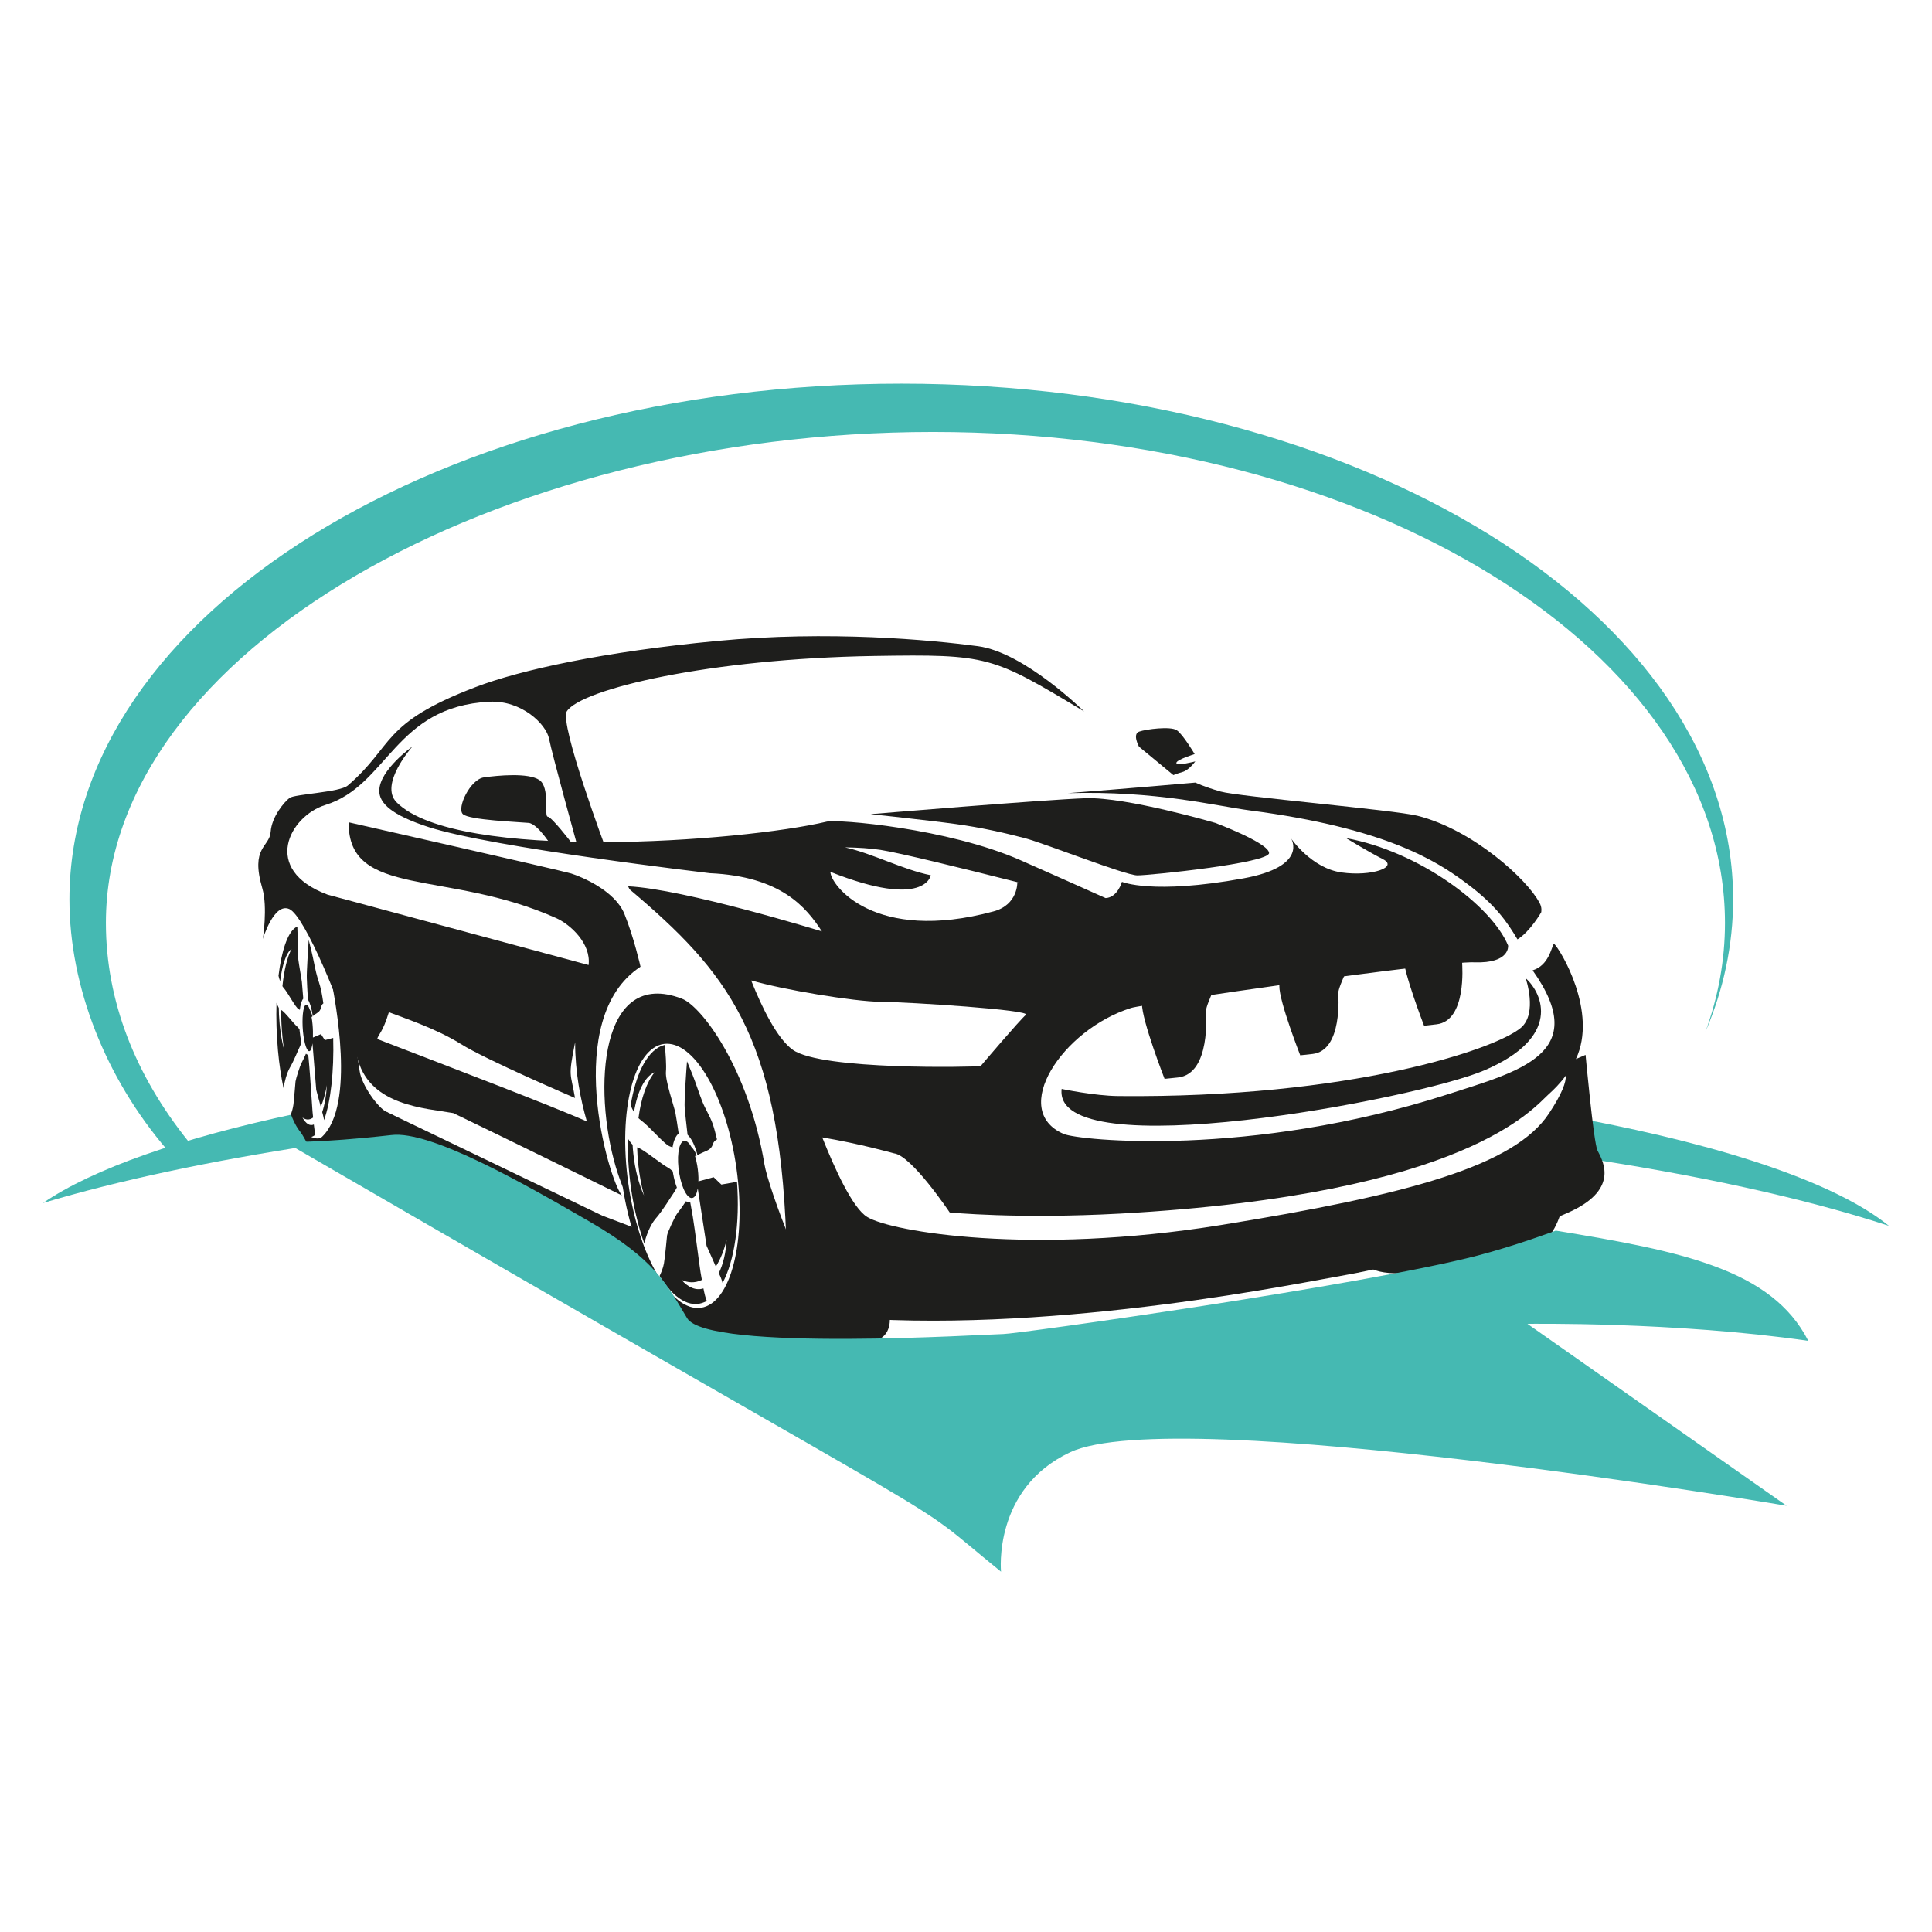 <?xml version="1.0" encoding="utf-8"?>
<!-- Generator: Adobe Illustrator 16.0.0, SVG Export Plug-In . SVG Version: 6.00 Build 0)  -->
<!DOCTYPE svg PUBLIC "-//W3C//DTD SVG 1.1//EN" "http://www.w3.org/Graphics/SVG/1.1/DTD/svg11.dtd">
<svg version="1.1" id="Calque_1" xmlns="http://www.w3.org/2000/svg" xmlns:xlink="http://www.w3.org/1999/xlink" x="0px" y="0px"
	 width="32px" height="32px" viewBox="0 0 32 32" enable-background="new 0 0 32 32" xml:space="preserve">
<g>
	<path fill="#45B9B2" d="M3.114,18.897c-0.871-1.088-1.36-2.314-1.36-3.61c0-4.491,6.456-8.132,13.7-8.132
		c7.246,0,13.117,3.641,13.117,8.132c0,0.622-0.113,1.228-0.326,1.809c0.301-0.701,0.461-1.439,0.461-2.2
		c0-4.717-6.168-8.541-13.777-8.541S1.15,10.18,1.15,14.897c0,1.446,0.597,2.957,1.619,4.149L3.114,18.897z"/>
</g>
<g>
	<path fill="#45B9B2" d="M26.219,18.536c-0.008,0.095-0.025,0.189-0.051,0.282c-0.029,0.116-0.076,0.228-0.133,0.333
		c2.074,0.304,3.859,0.697,5.252,1.153C30.422,19.605,28.629,18.993,26.219,18.536z"/>
</g>
<g>
	<path fill="#45B9B2" d="M4.894,18.447c-1.898,0.404-3.353,0.911-4.183,1.479c1.247-0.373,2.767-0.697,4.491-0.96
		C5.069,18.815,4.963,18.639,4.894,18.447z"/>
</g>
<g>
	<g>
		<g>
			<g>
				<path fill="#1E1E1C" d="M10.859,20.185c0.126-0.145,0.259-0.371,0.298-0.424c0.015-0.02,0.034-0.055,0.054-0.092
					c-0.026-0.068-0.048-0.147-0.063-0.236c-0.002-0.012-0.003-0.022-0.005-0.032c-0.027-0.026-0.056-0.049-0.082-0.063
					c-0.089-0.043-0.423-0.319-0.508-0.334c0.002,0.091,0.008,0.184,0.018,0.277c0.02,0.188,0.053,0.361,0.096,0.521
					c-0.085-0.187-0.15-0.43-0.178-0.702c-0.005-0.046-0.009-0.093-0.011-0.14c-0.029-0.028-0.056-0.067-0.078-0.101
					c-0.007,0.307,0.018,0.637,0.075,0.972c0.049,0.281,0.116,0.539,0.197,0.767C10.695,20.487,10.765,20.293,10.859,20.185z"/>
			</g>
			<g>
				<path fill="#1E1E1C" d="M10.501,18.421c0.053-0.337,0.177-0.59,0.342-0.661c-0.131,0.16-0.226,0.432-0.268,0.76
					c0.013,0.012,0.027,0.025,0.042,0.036c0.146,0.106,0.393,0.408,0.484,0.434c0.013,0.004,0.025,0.009,0.038,0.014
					c0.018-0.109,0.053-0.192,0.102-0.229c-0.021-0.142-0.043-0.287-0.054-0.342c-0.025-0.118-0.171-0.536-0.157-0.682
					c0.01-0.104-0.007-0.326-0.019-0.445c-0.022,0.006-0.044,0.014-0.066,0.022c-0.246,0.114-0.419,0.483-0.499,0.98
					C10.459,18.34,10.478,18.38,10.501,18.421z"/>
			</g>
			<g>
				<path fill="#1E1E1C" d="M11.805,18.615c-0.05-0.137-0.119-0.238-0.172-0.37c-0.057-0.142-0.104-0.297-0.161-0.44
					c-0.031-0.075-0.063-0.151-0.093-0.227c-0.011,0.139-0.049,0.667-0.038,0.782c0.008,0.076,0.026,0.266,0.047,0.435
					c0.065,0.06,0.125,0.181,0.164,0.338c0.005-0.003,0.009-0.005,0.009-0.005s-0.009,0.001,0.072-0.036
					c0.082-0.037,0.147-0.051,0.175-0.142c0.013-0.043,0.039-0.064,0.068-0.077C11.854,18.785,11.833,18.696,11.805,18.615z"/>
			</g>
			<g>
				<path fill="#1E1E1C" d="M11.948,19.62l-0.128-0.122l-0.252,0.069c0.003-0.08-0.004-0.171-0.02-0.266
					c-0.01-0.056-0.022-0.108-0.036-0.154c0.011-0.002,0.021-0.006,0.028-0.009c-0.026-0.063-0.057-0.112-0.089-0.142
					c-0.042-0.076-0.09-0.115-0.132-0.096c-0.083,0.038-0.113,0.279-0.068,0.538c0.044,0.26,0.147,0.439,0.229,0.4
					c0.037-0.016,0.063-0.074,0.077-0.154l0.146,0.95c0,0,0.087,0.196,0.153,0.344c0.077-0.118,0.137-0.269,0.179-0.442
					c-0.011,0.213-0.057,0.405-0.13,0.551c0.009,0.019,0.016,0.033,0.02,0.042c0.02,0.042,0.034,0.09,0.043,0.121
					c0.198-0.367,0.289-0.99,0.239-1.676L11.948,19.62z"/>
			</g>
			<g>
				<path fill="#1E1E1C" d="M11.651,21.34c-0.125,0.04-0.254-0.016-0.364-0.142c0.107,0.05,0.219,0.056,0.329,0.006
					c0.003-0.002,0.005-0.004,0.009-0.006c-0.01-0.055-0.018-0.102-0.022-0.127c-0.017-0.097-0.094-0.719-0.128-0.919
					c-0.018-0.098-0.032-0.179-0.042-0.237c-0.023,0.003-0.047-0.004-0.071-0.019c-0.044,0.065-0.105,0.153-0.134,0.187
					c-0.049,0.058-0.172,0.331-0.179,0.378c-0.006,0.047-0.032,0.353-0.052,0.465c-0.013,0.077-0.05,0.162-0.072,0.208
					c0.228,0.369,0.5,0.545,0.75,0.43c0.012-0.006,0.022-0.011,0.032-0.017C11.688,21.509,11.668,21.427,11.651,21.34z"/>
			</g>
		</g>
		<g>
			<g>
				<path fill="#1E1E1C" d="M4.8,17.686c0.068-0.116,0.141-0.301,0.163-0.344c0.008-0.017,0.02-0.044,0.03-0.075
					c-0.013-0.056-0.023-0.12-0.03-0.192c-0.001-0.008-0.001-0.017-0.002-0.025c-0.014-0.021-0.029-0.04-0.042-0.05
					c-0.047-0.036-0.218-0.26-0.262-0.271c0,0.073,0.001,0.149,0.005,0.226c0.008,0.152,0.022,0.293,0.042,0.422
					c-0.042-0.152-0.072-0.349-0.083-0.57c-0.002-0.038-0.003-0.076-0.003-0.113C4.604,16.668,4.59,16.637,4.58,16.61
					c-0.008,0.249,0,0.518,0.024,0.79c0.021,0.229,0.053,0.438,0.092,0.622C4.709,17.933,4.749,17.774,4.8,17.686z"/>
			</g>
			<g>
				<path fill="#1E1E1C" d="M4.64,16.254c0.034-0.273,0.103-0.479,0.19-0.537c-0.071,0.13-0.125,0.351-0.152,0.617
					c0.006,0.011,0.013,0.021,0.021,0.029c0.074,0.086,0.199,0.331,0.248,0.352c0.006,0.003,0.013,0.007,0.019,0.011
					c0.011-0.088,0.031-0.156,0.057-0.186C5.014,16.425,5.005,16.307,5,16.262c-0.012-0.096-0.081-0.436-0.072-0.553
					c0.006-0.085,0.001-0.266-0.003-0.362c-0.012,0.005-0.023,0.011-0.035,0.019c-0.13,0.092-0.228,0.393-0.277,0.796
					C4.619,16.188,4.628,16.221,4.64,16.254z"/>
			</g>
			<g>
				<path fill="#1E1E1C" d="M5.321,16.41c-0.023-0.11-0.059-0.193-0.084-0.299c-0.028-0.116-0.05-0.242-0.078-0.358
					c-0.015-0.062-0.03-0.123-0.046-0.185c-0.007,0.113-0.036,0.542-0.031,0.635c0.002,0.062,0.009,0.215,0.018,0.353
					c0.033,0.049,0.063,0.148,0.081,0.275c0.003-0.002,0.005-0.004,0.005-0.004s-0.005,0.001,0.038-0.03
					c0.043-0.03,0.079-0.042,0.095-0.116c0.008-0.034,0.021-0.052,0.037-0.062C5.345,16.547,5.335,16.475,5.321,16.41z"/>
			</g>
			<g>
				<path fill="#1E1E1C" d="M5.381,17.228l-0.065-0.1l-0.133,0.057c0.002-0.064,0.001-0.14-0.006-0.216
					c-0.004-0.046-0.01-0.088-0.017-0.126c0.005-0.001,0.011-0.003,0.015-0.006c-0.012-0.052-0.028-0.091-0.044-0.114
					c-0.021-0.063-0.046-0.094-0.069-0.079c-0.044,0.032-0.063,0.227-0.044,0.437c0.02,0.211,0.071,0.356,0.115,0.326
					c0.02-0.014,0.034-0.061,0.043-0.126l0.062,0.771c0,0,0.043,0.16,0.075,0.279c0.042-0.095,0.077-0.218,0.101-0.358
					c-0.009,0.173-0.037,0.329-0.077,0.447c0.004,0.015,0.007,0.027,0.009,0.033c0.01,0.034,0.017,0.074,0.021,0.1
					c0.11-0.3,0.167-0.805,0.152-1.362L5.381,17.228z"/>
			</g>
			<g>
				<path fill="#1E1E1C" d="M5.198,18.625c-0.066,0.031-0.133-0.014-0.188-0.115c0.055,0.04,0.114,0.045,0.172,0.003
					c0.001-0.002,0.002-0.003,0.004-0.003c-0.004-0.045-0.008-0.085-0.01-0.104c-0.007-0.078-0.038-0.583-0.053-0.746
					c-0.006-0.079-0.013-0.145-0.018-0.192c-0.013,0.002-0.025-0.003-0.037-0.016c-0.024,0.054-0.057,0.125-0.073,0.153
					c-0.027,0.046-0.096,0.269-0.1,0.307c-0.004,0.037-0.023,0.286-0.034,0.378c-0.008,0.063-0.029,0.131-0.042,0.168
					c0.115,0.301,0.255,0.442,0.388,0.349c0.005-0.005,0.011-0.01,0.016-0.015C5.215,18.76,5.206,18.695,5.198,18.625z"/>
			</g>
		</g>
		<g>
			<path fill="#1E1E1C" d="M17.686,13.137c0.938-0.072,2.115-0.175,2.115-0.175s0.129,0.066,0.418,0.149
				c0.291,0.083,2.867,0.304,3.256,0.4c0.924,0.23,1.828,1.064,2.021,1.438c0.051,0.081,0.031,0.162,0.031,0.162
				s-0.184,0.321-0.393,0.448c-0.172-0.288-0.359-0.567-0.842-0.927c-0.48-0.36-1.324-0.914-3.592-1.209
				C20.121,13.346,19.152,13.095,17.686,13.137z"/>
		</g>
		<g>
			<path fill="#1E1E1C" d="M20.129,13.63c0,0,0.877,0.329,0.891,0.497c0.012,0.168-1.988,0.374-2.184,0.372
				c-0.197-0.001-1.533-0.53-1.867-0.618c-0.334-0.086-0.711-0.174-1.145-0.233c-0.433-0.06-1.404-0.163-1.404-0.163
				s2.895-0.242,3.566-0.264C18.656,13.199,20.129,13.63,20.129,13.63z"/>
		</g>
		<g>
			<path fill="#1E1E1C" d="M16.199,10.703c-0.773-0.103-2.466-0.264-4.331-0.086c-1.865,0.177-3.252,0.48-3.992,0.764
				c-1.579,0.603-1.341,0.964-2.116,1.63c-0.13,0.112-0.884,0.142-0.965,0.206c-0.082,0.063-0.293,0.304-0.312,0.562
				c-0.019,0.258-0.34,0.246-0.138,0.935c0.091,0.31,0.009,0.839,0.009,0.839s0.182-0.611,0.439-0.496
				c0.257,0.116,0.873,1.605,1.14,2.511c0.219,0.747,1.107,0.786,1.574,0.868c0.862,0.414,2.794,1.364,2.794,1.364
				c-0.221-0.253-1.002-2.932,0.308-3.788c0,0-0.109-0.485-0.267-0.875c-0.158-0.388-0.721-0.619-0.882-0.669
				S5.775,13.62,5.775,13.62c-0.013,1.264,1.629,0.777,3.438,1.587c0.233,0.105,0.579,0.419,0.536,0.777
				c-0.563-0.151-4.324-1.166-4.324-1.166c-1.105-0.412-0.63-1.3-0.036-1.485c1.041-0.323,1.143-1.633,2.718-1.71
				c0.532-0.026,0.94,0.371,0.987,0.613c0.046,0.243,0.468,1.771,0.468,1.771s-0.098,0.121,0.071,0.146
				c0.169,0.025,0.412-0.069,0.412-0.069S9.257,11.98,9.389,11.78c0.244-0.368,2.355-0.87,5.089-0.915
				c1.9-0.031,1.953,0.002,3.477,0.918C17.955,11.784,16.972,10.807,16.199,10.703z M7.63,17.29
				c0.417,0.263,1.894,0.896,1.894,0.896c-0.073-0.434-0.118-0.327,0.002-0.923c-0.001,0.495,0.09,0.952,0.194,1.311
				c-0.619-0.271-2.167-0.863-3.472-1.365c0.018-0.077,0.092-0.109,0.193-0.444C6.65,16.847,7.213,17.029,7.63,17.29z"/>
		</g>
		<g>
			<path fill="#1E1E1C" d="M6.217,18.327l3.759,1.808l0.435,0.165c0,0,0.177,0.05,0.223,0.277c0.046,0.226,0.282,0.954,0.377,1.051
				c0.096,0.099-0.926-1.104-0.926-1.104l-3.657-1.923L6.217,18.327z"/>
		</g>
		<g>
			<path fill="#1E1E1C" d="M7.006,18.776c0,0-0.211,0.304-0.792,0.302c-0.581-0.003-1.029-0.053-1.077-0.086
				c-0.047-0.033-0.085-0.129-0.155-0.239c-0.071-0.11,0.227,0.196,0.353,0.075c0.56-0.535,0.21-2.276,0.156-2.58
				c0,0,0.329,0.45,0.466,1.492c0.031,0.231,0.307,0.616,0.451,0.68S7.006,18.776,7.006,18.776z"/>
		</g>
		<g>
			<path fill="#1E1E1C" d="M25.27,16.202c0,0,0.201,0.581-0.078,0.82c-0.42,0.359-2.83,1.169-6.672,1.132
				c-0.391-0.004-0.936-0.118-0.936-0.118c-0.151,1.312,5.9,0.167,7.004-0.309C25.869,17.178,25.553,16.456,25.27,16.202z"/>
		</g>
		<g>
			<path fill="#1E1E1C" d="M22.617,20.885c0,0-0.014,0.251,0.746,0.199c0.766-0.053,1.738-0.369,2.1-0.457
				c0.223-0.054,0.404-0.507,0.4-0.62L22.617,20.885z"/>
		</g>
		<g>
			<path fill="#1E1E1C" d="M14.737,21.822c0,0-0.608-0.103-0.963-0.17c-0.354-0.067-1.051-1.994-1.112-2.365
				c-0.264-1.598-1.045-2.624-1.368-2.746c-1.358-0.52-1.477,1.489-1.094,2.789c0.037,0.125,0.078,0.237,0.115,0.333
				c0.192,1.224,0.745,2.13,1.273,2.355c0.508,0.216,1.047,0.272,2.821,0.196C14.782,22.198,14.737,21.822,14.737,21.822z
				 M10.407,19.602c-0.17-1.206,0.093-2.241,0.588-2.311c0.494-0.069,1.033,0.853,1.203,2.059c0.17,1.207-0.094,2.241-0.589,2.311
				C11.116,21.73,10.577,20.808,10.407,19.602z"/>
		</g>
		<g>
			<path fill="#1E1E1C" d="M26.459,19.055c-0.064-0.13-0.197-1.583-0.197-1.583l-0.16,0.069c0.365-0.775-0.25-1.806-0.365-1.913
				c-0.043,0.072-0.086,0.362-0.352,0.444c0.979,1.377-0.209,1.668-1.418,2.057c-3.264,1.049-6.098,0.76-6.348,0.653
				c-0.906-0.387-0.029-1.727,1.115-2.087c0.221-0.069,5.09-0.778,5.688-0.756c0.596,0.021,0.557-0.278,0.557-0.278
				c-0.279-0.67-1.488-1.563-2.684-1.779c0,0,0.355,0.218,0.611,0.349c0.26,0.132-0.184,0.289-0.684,0.22
				c-0.5-0.069-0.836-0.561-0.836-0.561s0.291,0.461-0.793,0.659c-1.506,0.274-2.01,0.057-2.01,0.057s-0.072,0.26-0.271,0.269
				c-0.342-0.153-0.824-0.369-1.409-0.627c-1.206-0.531-3.034-0.682-3.21-0.639c-1.397,0.333-6.122,0.678-7.122-0.318
				c-0.3-0.298,0.261-0.927,0.261-0.927s-0.545,0.385-0.55,0.731c-0.003,0.21,0.21,0.408,0.817,0.604
				c1.062,0.343,4.62,0.758,4.658,0.764c1.175,0.052,1.596,0.563,1.856,0.964c-0.024-0.007-2.282-0.704-3.21-0.747l0.024,0.049
				c1.618,1.369,2.472,2.411,2.595,5.753c0.031,0.842,0.378,1.298,1.127,1.35c3.444,0.239,7.45-0.596,8.161-0.718
				s3.088-0.715,3.801-1.096S26.521,19.185,26.459,19.055z M13.995,14.035c0.22,0.003,0.42,0.016,0.589,0.042
				c0.314,0.049,1.328,0.297,2.292,0.541c-0.017-0.002-0.026-0.004-0.026-0.004s0.013,0.371-0.391,0.481
				c-1.982,0.536-2.705-0.442-2.705-0.654c1.576,0.625,1.663,0.056,1.663,0.056C14.963,14.407,14.444,14.133,13.995,14.035z
				 M13.131,17.388c-0.261-0.187-0.51-0.701-0.683-1.133c0-0.005-0.001-0.01-0.002-0.016c0.5,0.149,1.698,0.351,2.144,0.354
				c0.484,0.005,2.5,0.135,2.402,0.216c-0.097,0.079-0.75,0.849-0.75,0.849C16.128,17.672,13.612,17.73,13.131,17.388z
				 M25.656,18.442c-0.572,0.867-2.303,1.343-5.438,1.849c-3.133,0.504-5.453,0.112-5.854-0.134
				c-0.247-0.15-0.547-0.821-0.745-1.318c0.604,0.1,1.189,0.264,1.189,0.264c0.291,0.035,0.922,0.979,0.922,0.979
				s1.116,0.112,2.825,0.019c5.764-0.32,6.852-1.763,7.102-1.983c0.08-0.071,0.182-0.173,0.277-0.302
				C25.941,17.92,25.877,18.108,25.656,18.442z"/>
		</g>
		<g>
			<path fill="#1E1E1C" d="M9.463,13.955c0,0-0.326-0.426-0.391-0.428c-0.064-0.001,0.043-0.482-0.138-0.607
				c-0.182-0.125-0.69-0.076-0.918-0.044c-0.228,0.031-0.455,0.51-0.349,0.609c0.106,0.099,0.927,0.129,1.089,0.145
				c0.162,0.016,0.411,0.432,0.411,0.432s0.149,0.011,0.192-0.012C9.404,14.026,9.463,13.955,9.463,13.955z"/>
		</g>
		<g>
			<path fill="#1E1E1C" d="M18.865,12.367c0,0-0.113-0.207,0.002-0.249c0.115-0.041,0.52-0.092,0.623-0.024
				c0.102,0.067,0.297,0.396,0.297,0.396s-0.307,0.094-0.303,0.148c0.006,0.054,0.314-0.027,0.314-0.027s-0.104,0.144-0.207,0.174
				c-0.102,0.029-0.156,0.053-0.156,0.053L18.865,12.367z"/>
		</g>
		<g>
			<path fill="#1E1E1C" d="M19.123,16.259c0,0-0.207,0.083-0.209,0.361c-0.004,0.278,0.375,1.249,0.375,1.249l0.223-0.023
				c0.547-0.061,0.463-1.063,0.463-1.103c0.002-0.12,0.271-0.65,0.271-0.65L19.123,16.259z"/>
		</g>
		<g>
			<path fill="#1E1E1C" d="M21.381,15.997c0,0-0.189,0.076-0.191,0.333c-0.004,0.256,0.346,1.149,0.346,1.149l0.203-0.022
				c0.504-0.056,0.426-0.978,0.428-1.013c0-0.112,0.25-0.599,0.25-0.599L21.381,15.997z"/>
		</g>
		<g>
			<path fill="#1E1E1C" d="M23.434,15.507c0,0-0.189,0.077-0.191,0.332c-0.002,0.256,0.344,1.15,0.344,1.15l0.205-0.023
				c0.504-0.055,0.426-0.978,0.426-1.013c0.002-0.111,0.252-0.599,0.252-0.599L23.434,15.507z"/>
		</g>
	</g>
	<g>
		<path fill="#45B9B2" d="M4.716,18.913c12.15,7.05,10.082,5.675,11.864,7.119c0,0-0.139-1.375,1.143-1.977
			c1.758-0.828,11.869,0.885,11.869,0.885l-4.293-3.013c0,0,2.447-0.038,4.652,0.282c-0.604-1.188-2.109-1.487-4.182-1.826
			c0,0-0.67,0.251-1.299,0.414c-1.879,0.488-7.628,1.299-7.854,1.299c-0.226,0-4.897,0.301-5.236-0.264
			c-0.339-0.565-0.534-0.973-1.607-1.594c-1.073-0.622-2.638-1.519-3.29-1.438C5.268,18.937,4.716,18.913,4.716,18.913z"/>
	</g>
</g>
</svg>
